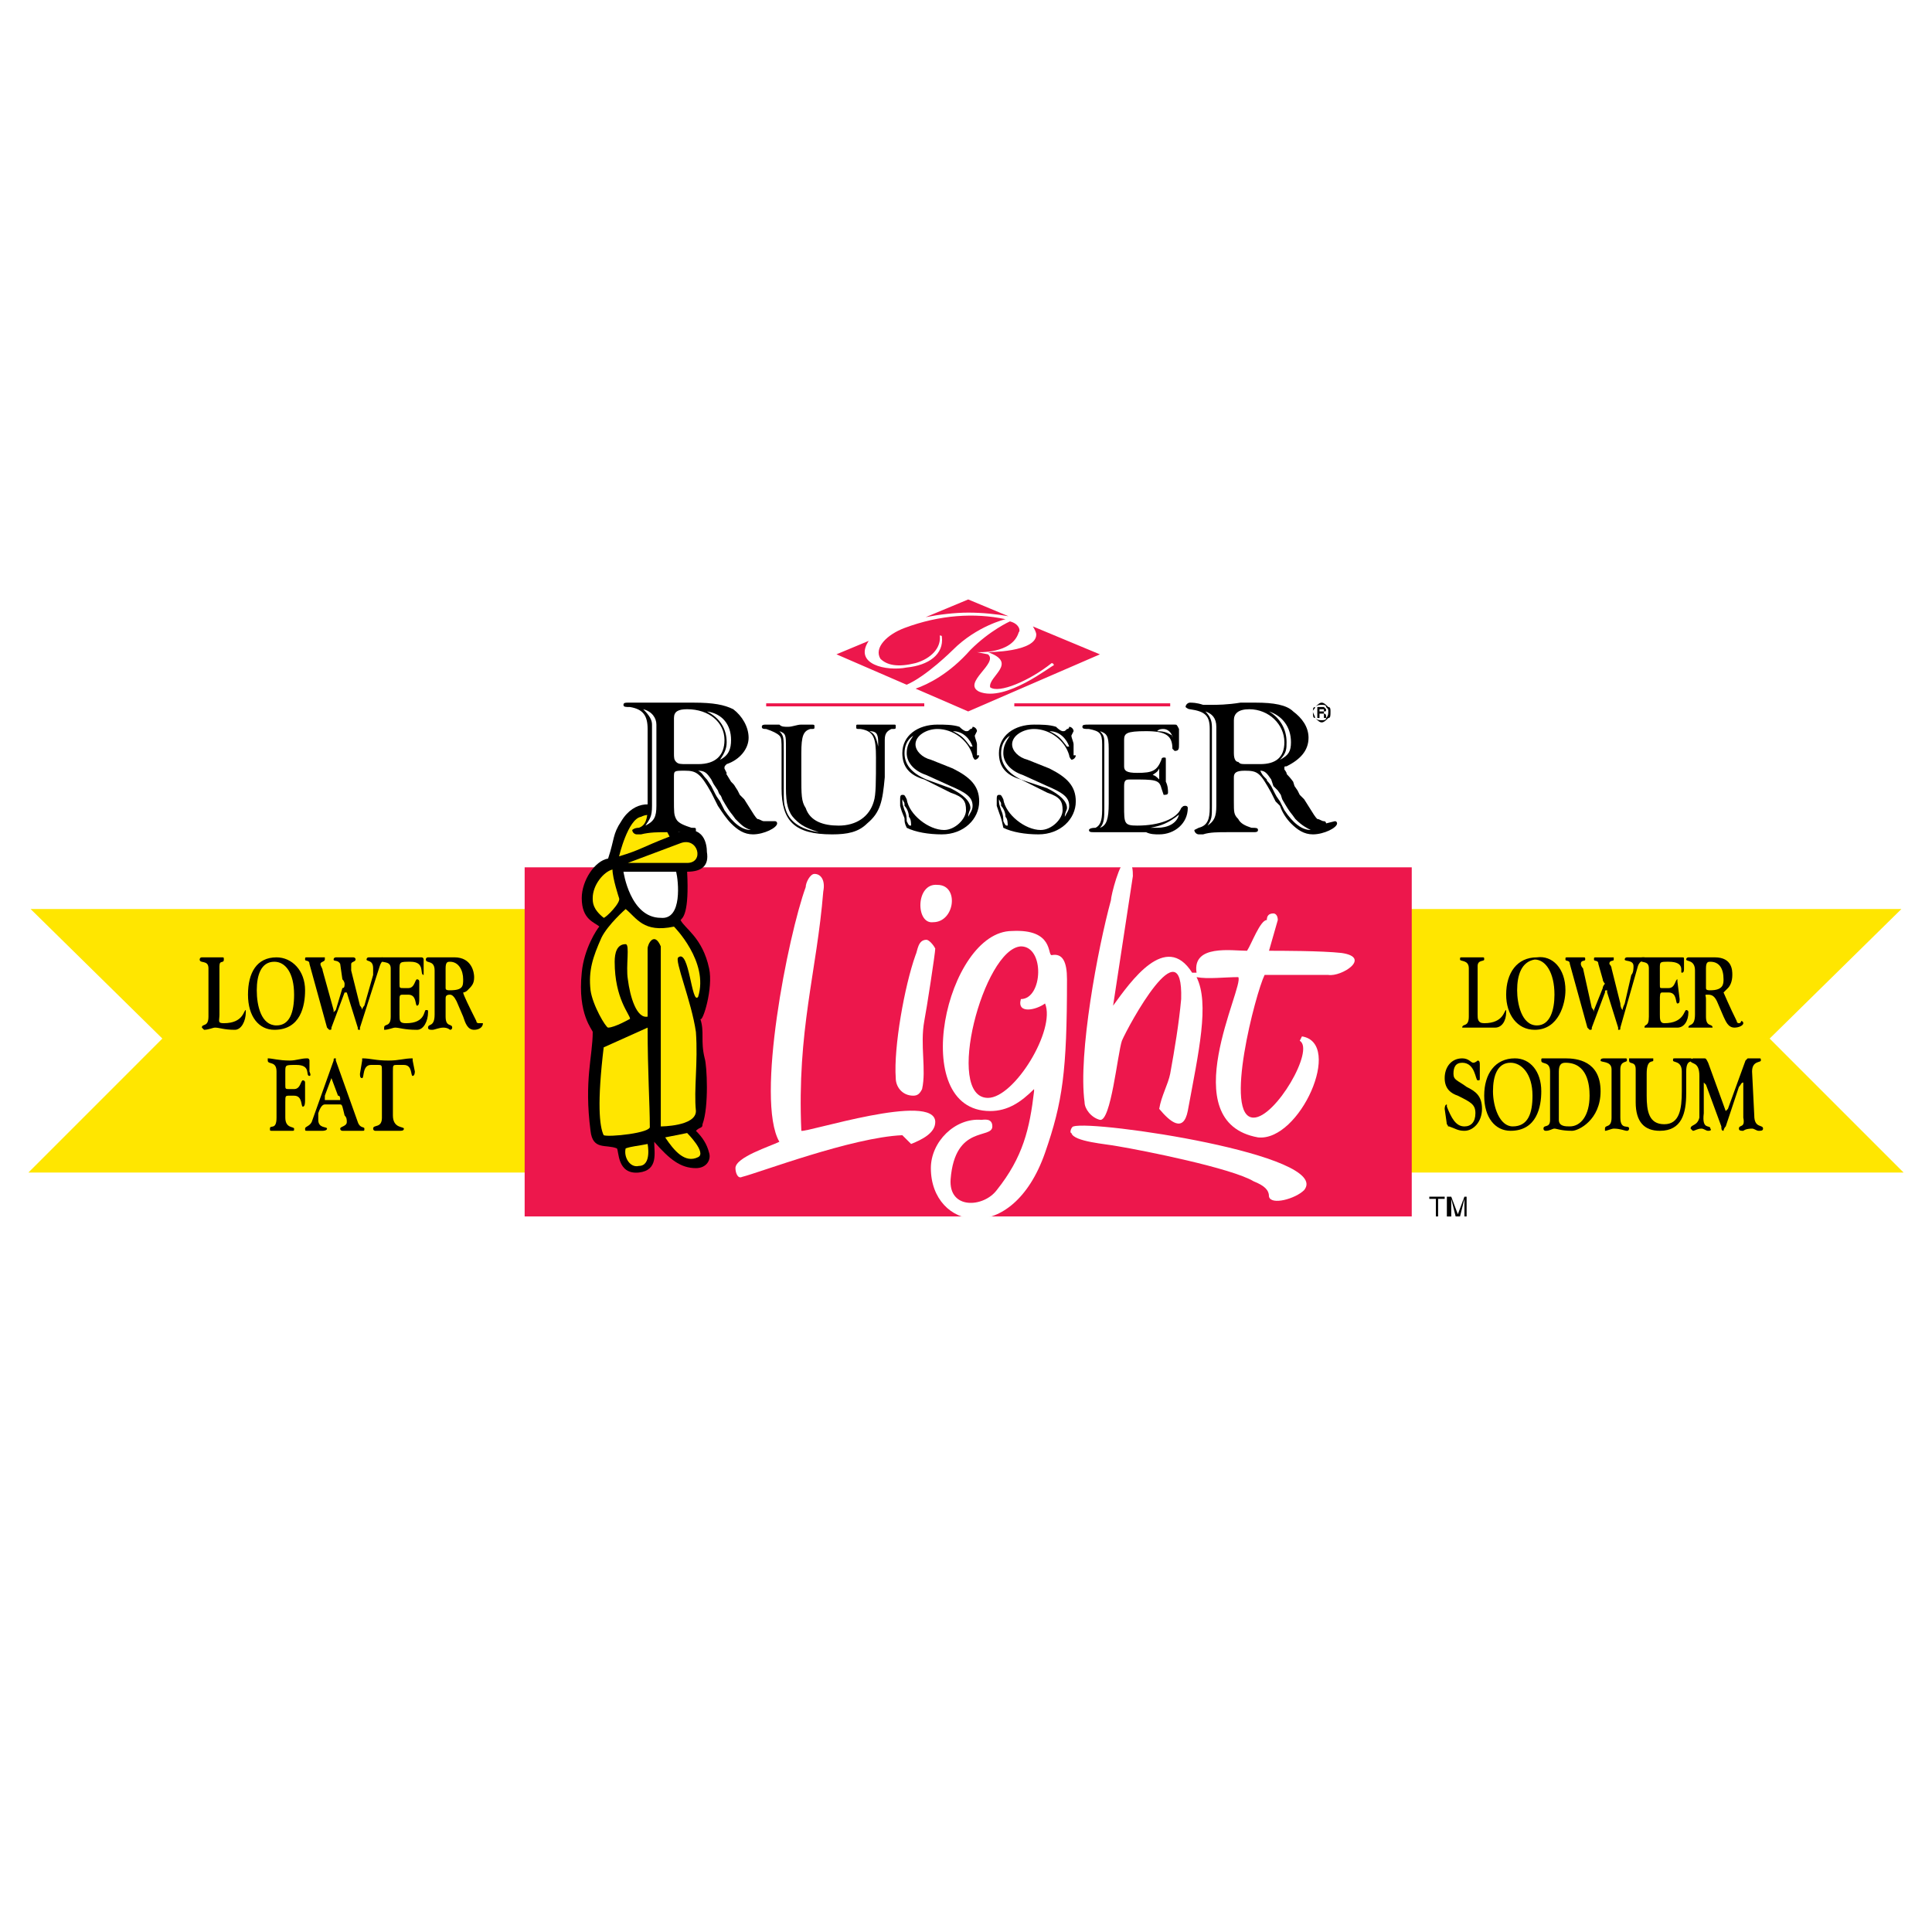 <?xml version="1.0" encoding="utf-8"?>
<!-- Generator: Adobe Illustrator 13.0.0, SVG Export Plug-In . SVG Version: 6.00 Build 14948)  -->
<!DOCTYPE svg PUBLIC "-//W3C//DTD SVG 1.0//EN" "http://www.w3.org/TR/2001/REC-SVG-20010904/DTD/svg10.dtd">
<svg version="1.0" id="Layer_1" xmlns="http://www.w3.org/2000/svg" xmlns:xlink="http://www.w3.org/1999/xlink" x="0px" y="0px"
	 width="192.756px" height="192.756px" viewBox="0 0 192.756 192.756" enable-background="new 0 0 192.756 192.756"
	 xml:space="preserve">
<g>
	<polygon fill-rule="evenodd" clip-rule="evenodd" fill="#FFFFFF" points="0,0 192.756,0 192.756,192.756 0,192.756 0,0 	"/>
	<polygon fill-rule="evenodd" clip-rule="evenodd" points="144.136,119.393 144.136,119.611 143.479,119.611 143.479,121.365 
		143.259,121.365 143.259,119.611 142.602,119.611 142.602,119.393 144.136,119.393 	"/>
	<path fill-rule="evenodd" clip-rule="evenodd" d="M144.354,119.393h0.438l0.657,1.754l0.657-1.754h0.219v1.973h-0.219v-1.096
		c0-0.219,0-0.219,0-0.219c0-0.219,0-0.219,0-0.439l-0.438,1.754h-0.438l-0.438-1.754l0,0c0,0.221,0,0.221,0,0.221
		c0,0.219,0,0.219,0,0.438v1.096h-0.438V119.393L144.354,119.393z"/>
	<polygon fill-rule="evenodd" clip-rule="evenodd" fill="#FFE600" points="52.783,90.695 3.054,90.695 16.198,103.619 
		2.834,116.984 52.783,116.984 52.783,90.695 	"/>
	<polygon fill-rule="evenodd" clip-rule="evenodd" fill="#FFE600" points="140.411,90.695 189.702,90.695 176.558,103.619 
		189.921,116.984 140.192,116.984 140.411,90.695 	"/>
	<polygon fill-rule="evenodd" clip-rule="evenodd" fill="#ED174C" points="52.345,86.533 140.85,86.533 140.85,121.365 
		52.345,121.365 52.345,86.533 	"/>
	<path fill-rule="evenodd" clip-rule="evenodd" d="M144.354,112.164c0.219,0.219,0,0.219,0.219,0.219
		c0.657,0.219,0.877,0.438,1.534,0.438c0.876,0,1.752-0.875,1.752-2.189s-0.657-1.754-1.533-2.191
		c-0.876-0.656-1.314-0.656-1.314-1.314c0-0.656,0.219-1.096,0.876-1.096c1.314,0,1.314,1.754,1.534,1.754
		c0.219,0,0.219,0,0.219-0.221v-1.314c0-0.219,0-0.438-0.219-0.438c0,0-0.22,0.219-0.438,0.219s-0.438-0.438-1.096-0.438
		c-1.095,0-1.752,0.877-1.752,1.971c0,1.096,0.657,1.535,1.314,1.754c1.314,0.656,1.752,0.875,1.752,1.752s-0.438,1.314-1.095,1.314
		c-0.877,0-1.314-0.877-1.753-1.971v-0.221c-0.219,0-0.219,0.439-0.219,0.439L144.354,112.164L144.354,112.164z"/>
	<path fill-rule="evenodd" clip-rule="evenodd" d="M148.079,109.316c0,2.189,1.095,3.504,2.629,3.504
		c2.629,0,3.066-2.408,3.066-3.943c0-1.971-1.096-3.285-2.629-3.285C149.174,105.592,148.079,107.125,148.079,109.316
		L148.079,109.316z M148.955,108.877c0-1.533,0.438-2.848,1.753-2.848c1.095,0,2.19,1.096,2.19,3.287
		c0,1.752-0.438,3.066-1.972,3.066C149.612,112.383,148.955,110.412,148.955,108.877L148.955,108.877z"/>
	<path fill-rule="evenodd" clip-rule="evenodd" d="M154.651,111.727c0,0.875-0.658,0.438-0.658,0.875c0,0.219,0.22,0.219,0.22,0.219
		c0.438,0,0.657-0.219,0.876-0.219s0.657,0.219,1.753,0.219c0.657,0,2.848-1.094,2.848-3.943c0-3.066-2.409-3.285-3.505-3.285
		c-0.219,0-0.657,0-1.096,0c-0.876,0-1.096,0-1.096,0c-0.219,0-0.219,0-0.219,0.219c0,0.438,0.877,0,0.877,1.096V111.727
		L154.651,111.727z M155.527,106.906c0-0.658,0.219-0.877,0.657-0.877c2.19,0,2.409,2.191,2.409,3.287
		c0,1.971-0.876,3.066-1.972,3.066c-0.438,0-1.095,0-1.095-0.656V106.906L155.527,106.906z"/>
	<path fill-rule="evenodd" clip-rule="evenodd" d="M161.661,106.688c0-0.877,0.657-0.658,0.657-0.877s0-0.219-0.219-0.219
		c-0.657,0-0.877,0-1.096,0s-0.657,0-0.876,0c-0.22,0-0.438,0-0.438,0.219s1.096,0,1.096,0.877v4.818
		c0,1.096-0.657,0.658-0.657,1.096v0.219c0.219,0,0.657-0.219,0.876-0.219c0.657,0,1.096,0.219,1.314,0.219s0.219-0.219,0.219-0.219
		c0-0.438-0.876,0.219-0.876-1.096V106.688L161.661,106.688z"/>
	<path fill-rule="evenodd" clip-rule="evenodd" d="M168.233,106.906c0-1.314,0.657-0.877,0.657-1.096s-0.219-0.219-0.219-0.219
		c-0.438,0-0.657,0-0.877,0c-0.219,0-0.438,0-0.657,0c-0.219,0-0.219,0-0.219,0.219s0.876,0,0.876,1.096v1.971
		c0,1.754-0.219,3.287-1.752,3.287c-1.534,0-1.753-1.314-1.753-2.848v-2.191c0-1.533,0.657-1.096,0.657-1.314v-0.219
		c-0.219,0-0.876,0-1.314,0c-0.219,0-0.876,0-1.096,0c0,0,0,0,0,0.219c0,0.438,0.657,0,0.657,0.877v3.285
		c0,1.973,0.877,2.848,2.41,2.848c2.19,0,2.629-1.752,2.629-3.723V106.906L168.233,106.906z"/>
	<path fill-rule="evenodd" clip-rule="evenodd" d="M169.986,108.221v-0.219c0,0,0,0,0.219,0.219l1.533,4.162
		c0,0.219,0,0.438,0.22,0.438c0,0,0-0.219,0.219-0.438l1.314-3.943c0.219-0.219,0.219-0.438,0.438-0.438c0,0,0,0.219,0,0.438v3.066
		c0.22,1.096-0.438,0.658-0.438,1.096c0,0.219,0.219,0.219,0.438,0.219c0,0,0.22-0.219,0.877-0.219c0.219,0,0.438,0.219,0.657,0.219
		c0.219,0,0.438,0,0.438-0.219c0-0.438-0.877,0-0.877-1.314l-0.219-4.381c0-1.096,0.876-0.877,0.876-1.096s0-0.219-0.219-0.219
		c-0.22,0-0.438,0-0.657,0c0,0-0.219,0-0.438,0l-0.219,0.219l-1.753,4.82l-0.219,0.219l0,0l-1.753-4.82
		c-0.219-0.438-0.219-0.438-0.438-0.438c-0.22,0-0.438,0-0.657,0c-0.22,0-0.438,0-0.438,0l-0.219,0.219c0,0.438,0.876,0,0.876,1.533
		v4.162c-0.219,0.877-0.876,0.658-0.876,1.096l0.219,0.219c0.219,0,0.438-0.219,0.876-0.219c0.22,0,0.438,0.219,0.657,0.219
		c0.438,0,0.22-0.219,0.22-0.219c0-0.438-0.877,0.219-0.657-1.533V108.221L169.986,108.221z"/>
	<path fill-rule="evenodd" clip-rule="evenodd" d="M147.422,96.391c0-0.658,0.657-0.438,0.657-0.658c0-0.219,0-0.219-0.22-0.219
		c0,0-0.219,0-0.876,0c-0.219,0-0.876,0-1.096,0c-0.219,0-0.219,0-0.219,0.219c0,0.219,0.876,0,0.876,0.876v4.82
		c0,1.096-0.657,0.656-0.657,1.096c0,0,0,0,0.22,0c0.438,0,0.657,0,1.095,0c0.22,0,0.877,0,1.972,0c0.657,0,1.096-0.658,1.096-1.535
		c0-0.219,0-0.219,0-0.219c-0.219,0-0.219,1.314-2.19,1.314c-0.657,0-0.657-0.438-0.657-0.875V96.391L147.422,96.391z"/>
	<path fill-rule="evenodd" clip-rule="evenodd" d="M150.27,99.238c0,1.973,1.096,3.506,2.848,3.506c2.41,0,3.067-2.629,3.067-3.943
		c0-2.191-1.314-3.505-2.848-3.286C151.365,95.515,150.27,97.048,150.27,99.238L150.27,99.238z M151.365,98.801
		c0-1.533,0.438-2.848,1.752-3.067c1.096,0,1.972,1.314,1.972,3.505c0,1.533-0.438,3.068-1.752,3.068
		C151.803,102.307,151.365,100.115,151.365,98.801L151.365,98.801z"/>
	<path fill-rule="evenodd" clip-rule="evenodd" d="M157.937,96.61c-0.219-0.219-0.219-0.438-0.219-0.438
		c0-0.438,0.438-0.219,0.438-0.438c0-0.219,0-0.219-0.22-0.219c0,0-0.219,0-0.876,0c-0.438,0-0.657,0-0.657,0
		c-0.219,0-0.219,0-0.219,0.219c0,0.219,0.438,0,0.438,0.438l1.753,6.354c0.219,0.219,0.219,0.219,0.219,0.219
		c0.22,0,0.22,0,0.22-0.219l1.314-3.506c0-0.219,0-0.219,0.219-0.219c0,0,0,0,0,0.219l1.096,3.506c0,0.219,0,0.219,0,0.219
		c0.219,0,0.219,0,0.219-0.219l1.753-6.134c0.219-0.658,0.657-0.438,0.657-0.876h-0.22c-0.219,0-0.219,0-0.876,0
		c-0.219,0-0.438,0-0.657,0c0,0-0.219,0-0.219,0.219c0,0.219,0.876,0,0.876,0.658c0,0.219,0,0.657-0.219,0.876l-0.657,2.848
		c-0.22,0.438-0.22,0.656-0.22,0.656s-0.219-0.219-0.219-0.656l-0.876-3.505c0-0.219-0.22-0.438-0.22-0.438
		c0-0.438,0.438-0.219,0.438-0.438c0-0.219,0-0.219,0-0.219c-0.219,0-0.438,0-1.096,0c-0.438,0-0.657,0-0.657,0
		c-0.219,0-0.219,0-0.219,0.219c0,0.219,0.438,0,0.438,0.438l0.438,1.533c0,0.219,0.22,0.438,0.22,0.438s-0.22,0.221-0.22,0.439
		l-0.876,2.189v0.219c0,0,0-0.219-0.219-0.438L157.937,96.61L157.937,96.61z"/>
	<path fill-rule="evenodd" clip-rule="evenodd" d="M165.604,96.61c0-0.657,0-0.657,0.876-0.657c1.753,0,1.096,1.095,1.314,1.095
		c0.22,0,0.22-0.219,0.22-0.438v-0.876c0-0.219,0-0.219-0.22-0.219c-0.657,0-1.314,0-1.752,0c-1.314,0-1.753,0-2.191,0
		c0,0-0.219,0-0.219,0.219c0,0.438,0.876,0,0.876,0.876v4.82c0,1.096-0.438,0.656-0.438,1.096l0,0c0.438,0,0.876,0,1.095,0
		c0.438,0,0.877,0,2.191,0c0.657,0,1.095-0.658,1.095-1.535c0-0.219-0.219-0.219-0.219-0.219c-0.219,0-0.219,1.314-2.19,1.314
		c-0.438,0-0.438-0.438-0.438-0.875v-1.314c0-0.658,0-0.877,0.219-0.877h0.657c0.877,0,0.657,1.096,0.877,1.096
		c0.219,0,0.219-0.219,0.219-0.438l-0.219-1.754c0-0.219,0-0.219,0-0.219c-0.22,0-0.22,0.877-0.877,0.877h-0.657
		c-0.219,0-0.219,0-0.219-0.439V96.61L165.604,96.61z"/>
	<path fill-rule="evenodd" clip-rule="evenodd" d="M170.205,96.61c0-0.657,0.219-0.657,0.438-0.657c0.876,0,1.314,0.657,1.314,1.752
		c0,0.438,0,1.096-1.314,1.096c-0.22,0-0.438,0-0.438-0.219V96.61L170.205,96.61z M169.109,101.211c0,1.314-0.657,0.875-0.657,1.314
		h0.22c0.438,0,0.876,0,1.314,0c0.438,0,0.657,0,0.657,0c0.219,0,0.219,0,0.219,0c0-0.439-0.657,0-0.657-1.096v-1.752
		c0-0.439-0.219-0.439,0.219-0.439c0.438,0,0.657,0.219,0.876,0.658l0.658,1.533c0.219,0.438,0.438,1.096,1.095,1.096
		c0.438,0,0.876-0.219,0.876-0.439c0,0,0-0.219-0.219-0.219c0,0,0,0.219-0.219,0.219c0,0-0.219,0-0.219-0.219
		c-0.658-1.314-1.314-2.848-1.314-2.848s0.219-0.219,0.438-0.438s0.438-0.658,0.438-1.314c0-0.438,0-1.753-1.753-1.753
		c-0.657,0-1.095,0-1.752,0c-0.438,0-0.438,0-0.877,0c0,0-0.219,0-0.219,0.219c0,0.219,0.876,0,0.876,1.096V101.211L169.109,101.211
		z"/>
	<path fill-rule="evenodd" clip-rule="evenodd" d="M28.466,106.906c0-0.658,0-0.658,1.095-0.658c1.534,0,0.876,1.096,1.314,1.096
		c0.219,0,0-0.438,0-0.438v-1.096c0,0,0-0.219-0.219-0.219c-0.657,0-1.095,0.219-1.752,0.219c-1.096,0-1.752-0.219-2.191-0.219
		v0.219c0,0.438,0.876,0,0.876,1.096v4.6c0,1.314-0.657,0.658-0.657,1.096c0,0.219,0,0.219,0.219,0.219c0.438,0,0.657,0,0.876,0
		c0.438,0,0.657,0,1.095,0c0.219,0,0.219,0,0.219-0.219s-0.876,0-0.876-1.096v-1.533c0-0.656,0-0.656,0.438-0.656h0.438
		c0.876,0,0.657,1.096,0.876,1.096c0.219,0,0.219-0.439,0.219-0.658v-1.752c0-0.219-0.219-0.219-0.219-0.219
		c-0.219,0-0.219,0.875-0.876,0.875h-0.438c-0.438,0-0.438,0-0.438-0.438V106.906L28.466,106.906z"/>
	<path fill-rule="evenodd" clip-rule="evenodd" d="M32.628,109.754c-0.219,0-0.219,0-0.219,0c0-0.219,0-0.438,0-0.438l0.657-1.754
		c0-0.219,0-0.219,0-0.219s0,0,0,0.219l0.657,1.754c0.219,0,0.219,0.219,0.219,0.438h-0.219H32.628L32.628,109.754z M33.943,110.191
		c0.219,0,0.219,0.221,0.438,1.096c0.219,0.219,0.219,0.439,0.219,0.658c0,0.438-0.657,0.438-0.657,0.656s0.219,0.219,0.219,0.219
		c0.219,0,0.658,0,0.876,0c0.657,0,0.876,0,1.096,0c0.219,0,0.219,0,0.219-0.219s-0.438,0-0.657-0.656l-2.19-6.135
		c0-0.219,0-0.219,0-0.219c-0.219,0-0.219,0-0.219,0.219l-2.19,6.135c-0.219,0.438-0.658,0.438-0.658,0.656s0,0.219,0.219,0.219
		s0.438,0,0.657,0c0.219,0,0.438,0,0.876,0c0,0,0.438,0,0.438-0.219s-0.876,0-0.876-0.875c0-0.221,0-0.439,0-0.658
		c0.219-0.656,0.438-0.877,0.657-0.877H33.943L33.943,110.191z"/>
	<path fill-rule="evenodd" clip-rule="evenodd" d="M38.105,111.506c0,1.096-0.876,0.658-0.876,1.096
		c0,0.219,0.219,0.219,0.219,0.219c0.438,0,0.657,0,1.314,0c0.438,0,0.657,0,1.096,0c0.219,0,0.438,0,0.438-0.219
		s-1.096,0-1.096-1.314v-4.381c0-0.658,0-0.658,0.438-0.658h0.657c0.876,0,0.657,1.096,0.876,1.096c0.219,0,0.219-0.438,0.219-0.438
		l-0.219-1.096v-0.219c-0.876,0-1.314,0.219-2.41,0.219c-1.314,0-1.752-0.219-2.628-0.219v0.219l-0.219,1.314
		c0,0.219,0,0.438,0.219,0.438c0.219,0,0-1.314,0.876-1.314h0.657c0.438,0,0.438,0,0.438,0.658V111.506L38.105,111.506z"/>
	<path fill-rule="evenodd" clip-rule="evenodd" d="M21.894,96.391c0-0.658,0.438-0.219,0.438-0.658c0-0.219,0-0.219-0.219-0.219
		c0,0-0.219,0-0.876,0c-0.219,0-0.657,0-1.096,0c-0.219,0-0.219,0.219-0.219,0.219c0,0.438,0.876,0,0.876,0.876v4.82
		c0,1.096-0.657,0.656-0.657,1.096l0.219,0.219c0.438,0,0.876-0.219,1.095-0.219c0.438,0,0.876,0.219,1.972,0.219
		c0.657,0,1.096-0.877,1.096-1.754c0-0.219,0-0.219,0-0.219c-0.219,0-0.219,1.314-2.191,1.314c-0.657,0-0.438-0.219-0.438-0.875
		V96.391L21.894,96.391z"/>
	<path fill-rule="evenodd" clip-rule="evenodd" d="M24.742,99.238c0,2.191,1.096,3.506,2.629,3.506c2.629,0,3.067-2.41,3.067-3.943
		c0-1.972-1.314-3.286-2.848-3.286C25.618,95.515,24.742,97.048,24.742,99.238L24.742,99.238z M25.618,98.801
		c0-1.533,0.438-2.848,1.752-2.848c1.096,0,1.972,1.095,1.972,3.286c0,1.752-0.438,3.068-1.752,3.068
		C26.056,102.307,25.618,100.334,25.618,98.801L25.618,98.801z"/>
	<path fill-rule="evenodd" clip-rule="evenodd" d="M32.19,96.829c0-0.219-0.219-0.438-0.219-0.657s0.438-0.219,0.438-0.438
		c0-0.219,0-0.219,0-0.219c-0.219,0-0.438,0-1.095,0c-0.438,0-0.657,0-0.657,0c-0.219,0-0.219,0-0.219,0.219
		c0,0.219,0.438,0,0.438,0.438l1.752,6.354c0.219,0.219,0.219,0.219,0.219,0.219c0.219,0,0.219,0,0.219-0.219l1.314-3.506H34.6l0,0
		l1.095,3.506c0,0.219,0,0.219,0.219,0.219c0,0,0,0,0-0.219l1.971-6.134c0.219-0.658,0.438-0.438,0.438-0.658
		c0-0.219-0.219-0.219-0.219-0.219c-0.219,0-0.219,0-0.657,0c-0.438,0-0.658,0-0.658,0c-0.219,0-0.219,0.219-0.219,0.219
		c0,0.219,0.658,0,0.658,0.876c0,0.219,0,0.438,0,0.658l-0.876,3.066c-0.219,0.219-0.219,0.438-0.219,0.438s0-0.219-0.219-0.438
		l-0.876-3.505c0-0.219,0-0.438,0-0.657s0.438-0.219,0.438-0.438c0-0.219-0.219-0.219-0.219-0.219c-0.219,0-0.219,0-1.096,0
		c-0.438,0-0.657,0-0.657,0s-0.219,0-0.219,0.219c0,0.219,0.438,0,0.657,0.438l0.219,1.533c0.219,0.219,0.219,0.438,0.219,0.438
		c0,0.221,0,0.439-0.219,0.439l-0.657,2.189c-0.219,0.219-0.219,0.219-0.219,0.219v-0.219L32.19,96.829L32.19,96.829z"/>
	<path fill-rule="evenodd" clip-rule="evenodd" d="M39.858,96.829c0-0.876,0-0.876,1.095-0.876c1.533,0,0.876,1.315,1.314,1.315
		v-0.438v-1.096c0,0,0-0.219-0.219-0.219c-0.657,0-1.095,0-1.752,0c-1.314,0-1.752,0-2.191,0l-0.219,0.219
		c0,0.438,1.096,0,1.096,0.876v4.82c0,1.096-0.657,0.656-0.657,1.096v0.219c0.438,0,0.876-0.219,1.095-0.219
		c0.438,0,0.876,0.219,2.191,0.219c0.657,0,1.095-0.877,1.095-1.754c0-0.219,0-0.219-0.219-0.219c-0.219,0,0,1.314-1.972,1.314
		c-0.657,0-0.657-0.219-0.657-0.875v-1.314c0-0.658,0-0.658,0.438-0.658h0.438c0.876,0,0.657,1.096,0.876,1.096
		c0.219,0,0.219-0.438,0.219-0.656v-1.754c0-0.219-0.219-0.219-0.219-0.219c-0.219,0-0.219,0.877-0.876,0.877h-0.438
		c-0.438,0-0.438,0-0.438-0.439V96.829L39.858,96.829z"/>
	<path fill-rule="evenodd" clip-rule="evenodd" d="M44.458,96.61c0-0.657,0.219-0.657,0.438-0.657c0.876,0,1.314,0.876,1.314,1.752
		c0,0.658,0,1.096-1.314,1.096c-0.219,0-0.438,0-0.438-0.219V96.61L44.458,96.61z M43.363,101.211c0,1.314-0.657,0.875-0.657,1.314
		c0,0.219,0.219,0.219,0.438,0.219c0.219,0,0.657-0.219,1.096-0.219c0.438,0,0.657,0.219,0.657,0.219
		c0.219,0,0.219-0.219,0.219-0.219c0-0.439-0.657,0-0.657-1.096v-1.752c0-0.221,0-0.439,0.438-0.439
		c0.219,0,0.438,0.219,0.657,0.658l0.657,1.533c0.219,0.656,0.438,1.314,1.095,1.314c0.438,0,0.876-0.219,0.876-0.658l0,0
		c-0.219,0-0.219,0-0.438,0c0,0-0.219,0-0.219-0.219c-0.657-1.314-1.314-2.629-1.314-2.848c0,0,0.219,0,0.438-0.219
		c0.438-0.438,0.657-0.658,0.657-1.314c0-0.438-0.219-1.972-1.972-1.972c-0.657,0-1.095,0-1.752,0c-0.438,0-0.438,0-0.876,0
		c0,0-0.219,0-0.219,0.219c0,0.438,0.876,0,0.876,1.096V101.211L43.363,101.211z"/>
	<path fill-rule="evenodd" clip-rule="evenodd" d="M58.041,89.6c0,2.191,1.314,2.41,1.753,2.848c-0.219,0.219-1.534,2.19-1.753,4.6
		c-0.438,4.163,1.095,5.696,1.095,5.915c0,2.41-0.876,4.82-0.219,9.857c0.219,1.973,1.533,1.314,2.628,1.754
		c0.219,0.219,0,2.629,2.191,2.41c1.972-0.221,1.534-1.973,1.534-3.068c1.533,1.754,2.629,2.629,4.162,2.629
		c1.096,0,1.534-0.875,1.314-1.533c-0.219-0.877-0.657-1.533-1.314-2.191c0.438-0.438,0.657-0.219,0.657-0.656
		c0.657-1.752,0.438-5.916,0.219-6.572c-0.438-1.752,0-2.629-0.438-3.943c0.219,0.438,1.314-3.066,0.876-5.039
		c-0.657-3.067-2.41-3.943-2.848-4.819c0.219-0.219,0.876-0.657,0.657-4.82c1.533,0,2.19-0.657,1.972-1.971
		c0-0.658-0.219-2.848-2.848-1.972c0,0-0.438-1.314-1.314-1.971c-0.876-1.095-3.067-1.314-4.381,0.876
		c-0.876,1.314-0.657,1.753-1.314,3.724C59.355,85.875,58.041,87.847,58.041,89.6L58.041,89.6z"/>
	<path fill-rule="evenodd" clip-rule="evenodd" fill="#FFE600" d="M66.803,83.466c-1.095-2.191-1.971-2.41-2.848-1.972
		c-1.314,0.219-2.191,3.943-2.191,3.943C63.956,84.78,63.956,84.561,66.803,83.466L66.803,83.466z"/>
	<path fill-rule="evenodd" clip-rule="evenodd" fill="#FFE600" d="M67.899,84.123c1.752-0.657,2.41,1.972,0.657,1.972
		c-2.41,0-5.915,0-5.915,0L67.899,84.123L67.899,84.123z"/>
	<path fill-rule="evenodd" clip-rule="evenodd" fill="#FFFFFF" d="M67.46,86.971c0.219,0.876,0.657,4.82-1.533,4.601
		c-3.067,0-3.724-4.601-3.724-4.601H67.46L67.46,86.971z"/>
	<path fill-rule="evenodd" clip-rule="evenodd" fill="#FFE600" d="M61.107,86.751c0,0.876,0.657,2.848,0.657,2.848
		c0.219,0.438-1.314,1.972-1.533,1.972c-1.096-0.876-1.096-1.533-1.096-1.972C59.136,88.285,60.231,86.971,61.107,86.751
		L61.107,86.751z"/>
	<path fill-rule="evenodd" clip-rule="evenodd" fill="#FFE600" d="M62.422,90.695c1.096,0.876,1.752,2.41,4.82,1.753
		c0,0,3.505,3.505,2.41,7.009c-0.657,0.877-0.876-4.819-1.972-3.942c-0.438,0.219,1.314,4.382,1.752,7.448
		c0.219,3.066-0.219,5.695,0,7.887c0,1.533-3.505,1.533-3.505,1.533c0-3.506,0-17.964,0-17.964
		c-0.657-1.533-1.314-0.219-1.314,0.219c0,1.095,0,5.258,0,6.792c-1.095,0.219-1.753-1.973-1.972-3.725
		c-0.219-1.314,0.219-3.505-0.219-3.505c-0.876,0-1.095,0.876-1.095,1.752c0,3.725,1.533,5.258,1.533,5.696
		c0,0-1.533,0.877-2.19,0.877c-0.219,0-1.534-2.191-1.752-3.725c-0.219-1.972,0.219-3.286,1.095-5.258
		C60.669,92.229,62.422,90.695,62.422,90.695L62.422,90.695z"/>
	<path fill-rule="evenodd" clip-rule="evenodd" fill="#FFE600" d="M64.613,102.525c0,4.381,0.219,7.666,0.219,9.857
		c0.219,0.658-4.163,1.096-4.601,0.877c-0.438-0.877-0.657-3.287,0-8.764L64.613,102.525L64.613,102.525z"/>
	<path fill-rule="evenodd" clip-rule="evenodd" fill="#FFE600" d="M68.556,113.041c0,0,1.972,1.971,1.095,2.408
		c-1.314,0.658-2.41-0.656-3.286-1.971C67.46,113.26,68.556,113.041,68.556,113.041L68.556,113.041z"/>
	<path fill-rule="evenodd" clip-rule="evenodd" fill="#FFE600" d="M64.613,114.135c0,0,0.438,2.191-0.876,2.191
		c-0.876,0.219-1.533-0.877-1.314-1.752C63.079,114.355,63.518,114.355,64.613,114.135L64.613,114.135z"/>
	<path fill-rule="evenodd" clip-rule="evenodd" fill="#FFFFFF" d="M107.112,112.383c1.972-0.656,25.851,2.848,23.003,6.354
		c-0.877,0.875-3.286,1.533-3.506,0.656c0-0.656-0.438-1.094-1.533-1.533c-2.19-1.314-10.953-3.066-13.582-3.504
		c-1.096-0.221-4.382-0.439-4.601-1.314C106.674,113.041,106.894,112.383,107.112,112.383L107.112,112.383z"/>
	<path fill-rule="evenodd" clip-rule="evenodd" fill="#FFFFFF" d="M92.435,93.762c0.219,0,0.657,0.438,0.876,0.876
		c0,0.438-0.876,6.133-1.095,7.229c-0.438,2.41,0.219,4.82-0.219,6.791c-0.219,0.439-0.438,0.658-0.876,0.658
		c-1.095,0-1.752-0.877-1.752-1.754c-0.219-3.066,0.876-9.199,1.972-12.267C91.559,94.857,91.559,93.762,92.435,93.762
		L92.435,93.762z"/>
	<path fill-rule="evenodd" clip-rule="evenodd" fill="#FFFFFF" d="M93.53,88.285c2.19,0,1.752,3.724-0.438,3.724
		C91.339,92.229,91.339,88.066,93.53,88.285L93.53,88.285z"/>
	<path fill-rule="evenodd" clip-rule="evenodd" fill="#FFFFFF" d="M79.948,112.82c0.438,0.221,13.363-3.943,13.363-0.875
		c0,1.096-1.314,1.752-2.41,2.189l-0.876-0.875c-5.039,0.219-14.239,3.725-15.992,4.162c-0.438,0.219-0.657-0.438-0.657-0.877
		c0-1.096,3.505-2.189,4.381-2.629c-2.41-4.162,0.876-20.592,2.629-25.412c0-0.438,0.438-1.314,0.876-1.314
		c0.657,0,1.095,0.657,0.876,1.752C81.481,97.048,79.51,102.744,79.948,112.82L79.948,112.82z"/>
	<path fill-rule="evenodd" clip-rule="evenodd" fill="#FFFFFF" d="M126.391,91.791c0-0.438,0.219-0.657,0.657-0.657l0,0l0,0
		c0.22,0,0.438,0.219,0.438,0.657l-0.877,3.067c1.096,0,5.258,0,7.229,0.219c3.067,0.438,0,2.41-1.314,2.191
		c-0.219,0-6.353,0-6.353,0c-0.877,1.752-4.162,14.238-1.096,14.238c2.191,0,6.134-6.791,4.601-7.666l0.22-0.439
		c4.162,0.658-0.22,10.516-4.382,10.078c-8.544-1.533-1.314-15.115-1.972-15.992c-1.314,0-3.067,0.219-4.162,0
		c1.314,2.629,0.219,7.447-0.877,13.363c-0.438,2.191-1.752,1.096-2.848-0.219c0.219-1.314,0.876-2.41,1.096-3.506
		c0.438-2.41,0.876-5.039,1.095-7.447c0.22-7.449-5.258,2.629-5.915,4.162c-0.438,1.314-1.095,8.105-2.19,7.887
		c-0.876-0.221-1.533-1.096-1.533-1.754c-0.657-4.818,1.314-15.334,2.629-20.154c0-0.438,0.876-3.943,1.533-3.943
		s0.657,1.095,0.657,1.534l-1.972,12.925c1.753-2.41,5.258-7.448,7.887-3.286h0.438c-0.438-2.848,3.505-2.19,5.038-2.19
		C124.857,94.2,125.733,91.791,126.391,91.791L126.391,91.791z"/>
	<path fill-rule="evenodd" clip-rule="evenodd" fill="#FFFFFF" d="M101.854,99.678c-0.438,1.533,1.534,1.094,2.41,0.438
		c1.096,2.629-3.067,9.42-5.696,9.42c-4.381,0-0.438-14.897,3.286-15.116C104.265,94.419,104.046,99.678,101.854,99.678
		L101.854,99.678z M103.169,108.877v-0.219c-1.314,1.314-2.629,2.191-4.381,2.191c-8.325,0-4.382-17.964,2.19-17.964
		c4.162-0.219,3.505,2.41,3.943,2.41c1.096-0.219,1.533,0.657,1.533,2.41c0,9.201-0.438,12.268-2.19,17.307
		c-3.286,9.42-11.392,7.668-11.392,1.533c0-2.629,2.41-5.039,5.038-4.818c0.22,0,1.096-0.221,1.096,0.656
		c0,1.314-3.724-0.219-4.162,5.258c-0.219,3.066,3.286,2.848,4.601,1.096C102.074,115.449,102.731,112.602,103.169,108.877
		L103.169,108.877z"/>
	<polygon fill-rule="evenodd" clip-rule="evenodd" fill="#FFFFFF" points="96.597,59.806 109.741,65.283 96.597,70.979 
		83.453,65.283 96.597,59.806 	"/>
	<path fill-rule="evenodd" clip-rule="evenodd" fill="#ED174C" d="M100.621,61.483c-1.194-0.214-2.607-0.362-4.024-0.362
		c-1.315,0-2.926,0.192-4.241,0.453l4.241-1.767L100.621,61.483L100.621,61.483z"/>
	<path fill-rule="evenodd" clip-rule="evenodd" fill="#ED174C" d="M90.453,68.316c1.984-0.849,4.611-3.472,4.611-3.472
		c2.41-2.41,5.258-3.067,5.258-3.067c-3.067-0.657-6.572-0.438-10.077,0.876c-1.752,0.657-3.067,1.972-2.41,3.067
		c0.658,0.658,1.753,0.876,3.505,0.438c1.534-0.438,2.629-1.534,2.41-2.848c0,0.219,0.219,0,0.219,0.219
		c0.219,1.752-1.314,2.848-3.505,3.067c-2.019,0.404-5.343-0.312-3.792-2.656l-3.218,1.341L90.453,68.316L90.453,68.316z"/>
	<path fill-rule="evenodd" clip-rule="evenodd" fill="#ED174C" d="M91.353,68.706c1.24-0.436,3.353-1.469,5.463-3.861
		c1.972-1.972,3.943-2.848,3.943-2.848c0.876,0.219,1.095,0.876,0.876,1.095c-0.657,2.191-4.163,1.972-4.163,1.972l1.095,0.219
		c1.096,0.876-2.628,2.848-0.876,3.725c2.629,1.095,7.229-2.629,7.448-2.629c0-0.219-0.219-0.219-0.219-0.219
		c-2.19,1.752-5.258,3.067-6.134,2.41c-0.22-1.095,2.848-2.41-0.22-3.505c0,0,4.82,0,4.82-1.753c0-0.21-0.154-0.524-0.337-0.815
		l6.689,2.787l-13.144,5.696L91.353,68.706L91.353,68.706z"/>
	<path fill-rule="evenodd" clip-rule="evenodd" d="M77.976,78.646c0,3.286,1.314,4.6,5.039,4.6c1.534,0,2.629-0.219,3.505-1.095
		c1.314-1.095,1.534-2.19,1.753-4.601v-0.657v-0.657v-0.657c0-1.095,0-1.533,0-1.752c0-0.657,0.219-0.876,0.657-1.095
		c0.438,0,0.438,0,0.438-0.219s0-0.219-0.219-0.219c0,0-0.219,0-0.438,0c-0.438,0-0.657,0-1.095,0c-0.219,0-0.438,0-0.876,0H86.52
		h-0.219h-0.438h-0.219c-0.219,0-0.219,0-0.219,0.219s0,0.219,0.438,0.219c1.314,0.219,1.533,0.876,1.533,2.848
		c0,2.41,0,3.724-0.219,4.382c-0.438,1.533-1.753,2.41-3.505,2.41c-1.533,0-2.848-0.438-3.286-1.753
		c-0.438-0.657-0.438-1.314-0.438-3.286v-2.191c0-1.752,0.219-2.191,0.876-2.41c0.438,0,0.438,0,0.438-0.219s0-0.219-0.438-0.219
		c0,0,0,0-0.219,0h-0.219h-0.219h-0.219c-0.438,0-0.876,0.219-1.314,0.219s-0.657,0-0.876-0.219c-1.314,0-1.095,0-1.314,0
		c-0.219,0-0.438,0-0.438,0.219s0.219,0.219,0.438,0.219c0.657,0.219,1.095,0.438,1.314,0.657c0.219,0.219,0.219,0.438,0.219,1.533
		V78.646L77.976,78.646z"/>
	<path fill-rule="evenodd" clip-rule="evenodd" fill="#FFFFFF" d="M78.414,74.922v3.725c0,1.533,0.219,2.41,0.876,3.066
		c0.657,0.658,1.095,0.876,2.41,1.314c-1.534-0.219-2.848-0.876-3.286-2.19c-0.219-0.657-0.219-0.876-0.219-2.19v-3.725
		c0-1.314,0-1.533-0.438-1.972c0.657,0.219,0.657,0.438,0.657,1.534V74.922L78.414,74.922z"/>
	<path fill-rule="evenodd" clip-rule="evenodd" d="M102.512,75.798c-0.876-0.219-1.533-0.876-1.533-1.534
		c0-0.876,1.096-1.533,2.19-1.533c1.534,0,3.067,1.095,3.505,2.628c0,0.219,0.22,0.438,0.22,0.438c0.219,0,0.438-0.219,0.438-0.438
		c0,0,0,0-0.22,0v-0.219v-0.438v-0.219v-0.219c0-0.219-0.219-0.657-0.219-0.876l0.219-0.438c0-0.219-0.219-0.438-0.438-0.438
		c0,0,0,0.219-0.219,0.219c-0.219,0.219-0.219,0.219-0.438,0.219c0,0-0.22,0-0.657-0.438c-0.657-0.219-1.534-0.219-2.191-0.219
		c-1.972,0-3.505,1.096-3.505,2.848c0,1.314,0.657,2.191,2.19,2.629l2.629,1.314c1.314,0.438,1.534,0.876,1.534,1.752
		s-1.096,1.972-2.191,1.972c-1.533,0-3.505-1.534-3.724-3.067c-0.22-0.438-0.22-0.438-0.438-0.438s-0.219,0.219-0.219,0.438
		c0,0,0,0.438,0,0.657c0.438,1.314,0.438,1.095,0.657,2.19c0.876,0.438,2.19,0.657,3.505,0.657c2.19,0,3.725-1.534,3.725-3.286
		c0-1.534-0.877-2.41-2.629-3.287L102.512,75.798L102.512,75.798z"/>
	<path fill-rule="evenodd" clip-rule="evenodd" d="M109.961,80.837c0,1.095-0.22,1.534-0.658,1.752
		c-0.656,0-0.656,0.219-0.656,0.219c0,0.219,0.219,0.219,0.438,0.219c0,0,0.219,0,0.438,0c0.219,0,0.876,0,1.972,0
		c0.876,0,1.972,0,2.848,0c0.438,0.219,0.876,0.219,1.314,0.219c1.533,0,2.848-1.095,2.848-2.629c0-0.219-0.219-0.219-0.219-0.219
		c-0.219,0-0.219,0-0.438,0.219c-0.438,1.095-2.19,1.753-4.381,1.753c-1.314,0-1.314-0.219-1.314-1.972v-1.972
		c0-0.657,0.219-0.657,0.657-0.657c2.409,0,2.848,0,3.066,0.876c0.22,0.657,0.22,0.657,0.22,0.657c0.219,0,0.438,0,0.438-0.219
		c0-0.219,0-0.657-0.219-1.096c0-0.219,0-0.876,0-1.095s0-0.438,0-0.657c0-0.219,0-0.219,0-0.438s0-0.219-0.219-0.219
		c0,0-0.22,0-0.22,0.219c-0.438,1.095-0.876,1.314-2.409,1.314c-1.096,0-1.314-0.219-1.314-0.657v-2.629
		c0-0.657,0.219-0.876,2.19-0.876s2.629,0.438,2.629,1.753l0.219,0.219c0.438,0,0.438-0.219,0.438-0.657c0-0.219,0-0.219,0-0.657
		c0-0.219,0-0.219,0-0.438c0-0.438,0-0.219,0-0.438c-0.219-0.438-0.219-0.438-0.438-0.438h-0.219c-0.657,0-1.753,0-3.725,0
		c-1.971,0-2.629,0-3.285,0h-0.438h-0.876l0,0c-0.438,0-0.658,0-0.658,0.219s0.22,0.219,0.658,0.219
		c1.095,0.219,1.314,0.438,1.314,1.533V80.837L109.961,80.837z"/>
	<path fill="none" stroke="#ED174C" stroke-width="0.304" stroke-miterlimit="2.613" d="M76.442,70.322h15.773 M101.197,70.322
		h15.555"/>
	<path fill-rule="evenodd" clip-rule="evenodd" fill="#FFFFFF" d="M86.739,72.95c0.657,0,0.876,0.219,0.876,1.096
		c0,0,0,0.219,0,0.438C87.396,73.389,87.177,73.169,86.739,72.95L86.739,72.95z"/>
	<path fill-rule="evenodd" clip-rule="evenodd" d="M92.873,75.798c-0.876-0.219-1.534-0.876-1.534-1.534
		c0-0.876,1.095-1.533,2.191-1.533c1.533,0,3.067,1.095,3.505,2.628c0,0.219,0.219,0.438,0.219,0.438
		c0.219,0,0.438-0.219,0.438-0.438c0,0,0,0-0.219,0v-0.219v-0.438v-0.219v-0.219c0-0.219-0.219-0.657-0.219-0.876l0.219-0.438
		c0-0.219-0.219-0.438-0.438-0.438c0,0,0,0.219-0.219,0.219c-0.219,0.219-0.219,0.219-0.438,0.219c0,0-0.219,0-0.657-0.438
		c-0.657-0.219-1.533-0.219-2.19-0.219c-1.972,0-3.505,1.096-3.505,2.848c0,1.314,0.657,2.191,2.191,2.629l2.629,1.314
		c1.314,0.438,1.533,0.876,1.533,1.752s-1.095,1.972-2.19,1.972c-1.534,0-3.505-1.534-3.725-3.067
		c-0.219-0.438-0.219-0.438-0.438-0.438s-0.219,0.219-0.219,0.438c0,0,0,0.438,0,0.657c0.219,0.876,0.438,1.095,0.438,1.314
		c0,0.219,0,0.438,0.219,0.876c0.876,0.438,2.191,0.657,3.505,0.657c2.19,0,3.724-1.534,3.724-3.286c0-1.534-0.876-2.41-2.629-3.287
		L92.873,75.798L92.873,75.798z"/>
	<path fill-rule="evenodd" clip-rule="evenodd" fill="#FFFFFF" d="M90.025,79.742c0.219,0.438,0.219,0.219,0.219,0.657
		c0.219,0.219,0.438,0.657,0.438,1.095c0.219,0.219,0.219,0.657,0.219,0.876l0,0c-0.219,0-0.219,0-0.438-0.438
		c0-0.219,0-0.657-0.219-1.095C90.025,80.18,90.025,80.18,90.025,79.742L90.025,79.742z"/>
	<path fill-rule="evenodd" clip-rule="evenodd" fill="#FFFFFF" d="M94.845,78.427c1.533,0.657,2.19,1.095,2.19,1.972
		c0,0.438-0.219,0.657-0.438,1.095c0-0.438,0.219-0.657,0.219-0.876c0-0.657-0.658-1.314-1.972-1.971l-2.41-0.876
		c-1.533-0.657-2.19-1.534-2.19-2.629c0-0.657,0.219-1.314,0.876-1.752c-0.438,0.657-0.657,1.095-0.657,1.752
		c0,0.876,0.657,1.752,1.972,2.191L94.845,78.427L94.845,78.427z"/>
	<path fill-rule="evenodd" clip-rule="evenodd" fill="#FFFFFF" d="M95.063,72.95c1.095,0,1.753,0.876,1.972,1.534
		c-0.219,0-0.219,0-0.219,0C96.159,73.607,95.94,73.389,95.063,72.95L95.063,72.95z"/>
	<path fill-rule="evenodd" clip-rule="evenodd" fill="#FFFFFF" d="M99.664,79.742c0.219,0.438,0.219,0.219,0.219,0.657
		c0.22,0.219,0.438,0.657,0.438,1.095c0.219,0.219,0.219,0.657,0.219,0.876l0,0c-0.219,0-0.219,0-0.438-0.438
		c0-0.219,0-0.657-0.22-1.095C99.664,80.18,99.664,80.18,99.664,79.742L99.664,79.742z"/>
	<path fill-rule="evenodd" clip-rule="evenodd" fill="#FFFFFF" d="M104.703,72.95c1.095,0,1.752,0.876,1.971,1.534
		c-0.219,0-0.219,0-0.219,0C105.798,73.607,105.579,73.389,104.703,72.95L104.703,72.95z"/>
	<path fill-rule="evenodd" clip-rule="evenodd" fill="#FFFFFF" d="M104.483,78.427c1.534,0.657,2.19,1.095,2.19,1.972
		c0,0.438-0.219,0.657-0.438,1.095c0-0.438,0.219-0.657,0.219-0.876c0-0.657-0.657-1.314-1.972-1.971l-2.629-0.876
		c-1.314-0.657-1.972-1.534-1.972-2.629c0-0.657,0.22-1.314,0.877-1.752c-0.438,0.657-0.657,1.095-0.657,1.752
		c0,0.876,0.657,1.752,1.972,2.191L104.483,78.427L104.483,78.427z"/>
	<path fill-rule="evenodd" clip-rule="evenodd" fill="#FFFFFF" d="M117.628,81.275c-0.219,0.876-1.096,1.314-2.19,1.314
		c-0.22,0-0.438,0-0.657,0C115.875,82.371,116.532,82.151,117.628,81.275L117.628,81.275z"/>
	<path fill-rule="evenodd" clip-rule="evenodd" fill="#FFFFFF" d="M110.617,80.18c0,1.533-0.219,2.191-0.876,2.41
		c0.438-0.438,0.438-1.095,0.438-1.972v-6.353c0-0.657,0-0.876-0.438-1.314c0.657,0.219,0.876,0.438,0.876,1.753V80.18
		L110.617,80.18z"/>
	<path fill-rule="evenodd" clip-rule="evenodd" fill="#FFFFFF" d="M115.656,77.77c-0.219-0.219-0.438-0.438-0.657-0.438
		c0.219-0.219,0.438-0.219,0.657-0.658V77.77L115.656,77.77z"/>
	<path fill-rule="evenodd" clip-rule="evenodd" fill="#FFFFFF" d="M116.971,73.389c-0.438-0.219-0.657-0.438-1.533-0.438
		c0.219-0.219,0.438-0.219,0.657-0.219c0.438,0,0.876,0.438,0.876,0.876V73.389L116.971,73.389z"/>
	<path fill-rule="evenodd" clip-rule="evenodd" d="M67.242,71.636v3.505c0,0.438,0,0.657,0.219,0.876
		c0.219,0.219,0.438,0.219,1.096,0.219c0.438,0,0.657,0,1.095,0l0,0c1.752,0,2.629-0.876,2.629-2.41
		c0-1.752-1.534-3.067-3.724-3.067C67.68,70.76,67.242,70.979,67.242,71.636L67.242,71.636z M64.613,80.618v-7.886
		c0-1.314-0.438-1.972-1.753-2.191c-0.438,0-0.657,0-0.657-0.219c0-0.219,0.219-0.219,0.438-0.219c0.219,0,0.876,0,1.533,0
		c0.219,0,0.438,0,0.876,0c0.219,0,1.314,0,2.629,0c0.657,0,1.095,0,1.534,0c1.971,0,3.067,0.219,3.943,0.657
		c0.876,0.657,1.533,1.752,1.533,2.848c0,1.096-0.876,2.191-2.191,2.629c-0.219,0.219-0.219,0.219-0.219,0.438c0,0,0,0,0.219,0.438
		c0,0.219-0.219-0.219,0.438,0.876c0.438,0.438,0.219,0.219,0.657,0.876l0.219,0.438l0.438,0.438
		c1.095,1.752,1.095,1.752,1.314,1.971c0.219,0,0.438,0.219,0.657,0.219c0.219,0,0.219,0,0.219,0h0.876
		c0.219,0,0.219,0.219,0.219,0.219c0,0.438-1.314,1.095-2.41,1.095c-0.876,0-1.533-0.438-2.19-1.095
		c-0.438-0.438-0.876-1.095-1.314-1.752l-0.219-0.438l-0.219-0.438l-0.219-0.438c-1.095-1.972-1.534-2.191-2.629-2.191
		s-1.095,0-1.095,0.657v2.191c0,1.314,0,1.533,0.219,1.971c0.219,0.438,0.876,0.658,1.534,0.876c0.438,0,0.438,0,0.438,0.219
		c0,0.219,0,0.219-0.219,0.219c0,0-0.219,0-0.438,0c-0.657,0-1.533,0-2.19,0c-0.876,0-1.752,0-2.629,0.219c-0.219,0-0.219,0-0.438,0
		c-0.219,0-0.438-0.219-0.438-0.438c0,0,0.219-0.219,0.657-0.219C64.394,82.371,64.613,81.713,64.613,80.618L64.613,80.618z"/>
	<path fill-rule="evenodd" clip-rule="evenodd" d="M131.21,70.541c0,0.219-0.219,0.219-0.219,0.438c0,0.219,0.219,0.438,0.219,0.657
		c0.22,0.219,0.438,0.219,0.657,0.219c0.22,0,0.438,0,0.438-0.219c0.219-0.219,0.219-0.438,0.219-0.657c0-0.219,0-0.219-0.219-0.438
		c0-0.219-0.219-0.219-0.438-0.219C131.648,70.322,131.43,70.322,131.21,70.541L131.21,70.541z M132.524,71.636
		c-0.219,0.219-0.438,0.438-0.657,0.438c-0.219,0-0.438-0.219-0.657-0.438c-0.219,0-0.219-0.219-0.219-0.657
		c0-0.219,0-0.438,0.219-0.438c0.22-0.219,0.438-0.438,0.657-0.438c0.22,0,0.438,0.219,0.657,0.438c0.22,0,0.22,0.219,0.22,0.438
		C132.744,71.417,132.744,71.636,132.524,71.636L132.524,71.636z M132.087,70.76c-0.22,0-0.22,0-0.22,0h-0.219v0.219h0.219l0,0
		c0.22,0,0.22,0,0.22,0C132.087,70.76,132.087,70.76,132.087,70.76L132.087,70.76z M131.867,70.541h0.22
		c0.219,0.219,0.219,0.219,0.219,0.219c0,0.219,0,0.219-0.219,0.219v0.219l0,0c0.219,0,0.219,0.219,0.219,0.219l0,0l0,0
		c0,0.219,0,0.219,0,0.219l0,0h-0.219l0,0l0,0v-0.219l0,0v-0.219c-0.22,0-0.22,0-0.22,0h-0.219v0.438h-0.219v-1.095H131.867
		L131.867,70.541z"/>
	<path fill-rule="evenodd" clip-rule="evenodd" d="M123.104,71.855v3.286c0,0.657,0.22,0.876,0.438,0.876
		c0.219,0.219,0.219,0.219,1.096,0.219c0.219,0,0.438,0,0.876,0h0.219c1.534,0,2.41-0.657,2.41-2.19
		c0-1.753-1.534-3.286-3.505-3.286C123.543,70.76,123.104,71.198,123.104,71.855L123.104,71.855z M120.695,80.618v-7.886
		c0-1.314-0.438-1.753-1.972-1.972c-0.22,0-0.438-0.219-0.438-0.219c0-0.219,0.219-0.438,0.438-0.438c0.219,0,0.657,0,1.314,0.219
		c0.438,0,0.657,0,0.876,0c0.438,0,1.533,0,2.848-0.219c0.438,0,1.096,0,1.533,0c1.753,0,3.067,0.219,3.725,0.876
		c0.877,0.657,1.533,1.534,1.533,2.629c0,1.314-0.876,2.191-2.19,2.848c-0.219,0-0.219,0-0.219,0.219c0,0.219,0,0,0.219,0.438
		c0,0.219,0,0,0.657,0.876c0.219,0.658,0,0.219,0.438,0.876l0.219,0.438l0.438,0.438c1.095,1.752,1.095,1.752,1.314,1.971
		c0.219,0,0.438,0.219,0.657,0.219c0.219,0,0.219,0.219,0.219,0.219l0.876-0.219c0.22,0,0.22,0.219,0.22,0.219
		c0,0.438-1.314,1.095-2.41,1.095c-0.876,0-1.533-0.438-2.19-1.095c-0.438-0.438-0.877-1.095-1.096-1.752l-0.438-0.438l-0.22-0.438
		l-0.219-0.438c-1.096-1.972-1.314-2.191-2.629-2.191c-0.876,0-1.096,0.219-1.096,0.657v2.41c0,1.095,0,1.314,0.438,1.752
		c0.219,0.438,0.657,0.658,1.314,0.876c0.438,0,0.657,0,0.657,0.219c0,0.219-0.22,0.219-0.438,0.219h-0.219c-0.877,0-1.533,0-2.41,0
		c-0.876,0-1.752,0-2.409,0.219c-0.22,0-0.438,0-0.438,0c-0.219,0-0.438-0.219-0.438-0.438c0,0,0,0,0.438-0.219
		C120.476,82.371,120.695,81.713,120.695,80.618L120.695,80.618z"/>
	<path fill-rule="evenodd" clip-rule="evenodd" fill="#FFFFFF" d="M127.048,78.427l0.438,0.438c0.438,0.657,0.219,0.219,0.438,0.876
		c0.877,1.533,0.877,1.314,1.314,1.971c0.658,0.658,1.096,0.876,1.534,1.096l0,0c-0.876,0-1.753-0.657-2.629-1.972l-0.438-0.876
		c-0.438-0.658-0.219-0.219-0.876-1.534c-0.438-0.657-0.438-0.438-0.438-0.657c-0.438-0.438-0.438-0.438-0.657-0.876
		c0.438,0,0.657,0.219,1.096,0.876L127.048,78.427L127.048,78.427z"/>
	<path fill-rule="evenodd" clip-rule="evenodd" fill="#FFFFFF" d="M121.353,72.95v7.449c0,1.095-0.22,1.533-0.877,1.972
		c0.438-0.658,0.438-0.876,0.438-1.972v-7.887c0-0.657-0.219-1.095-0.657-1.534c0.657,0.219,1.096,0.657,1.096,1.534V72.95
		L121.353,72.95z"/>
	<path fill-rule="evenodd" clip-rule="evenodd" fill="#FFFFFF" d="M126.609,70.979c1.314,0.438,2.191,1.534,2.191,3.067
		c0,0.876-0.219,1.314-1.096,1.752c0.657-0.657,0.657-1.095,0.657-1.752C128.362,72.731,127.705,71.636,126.609,70.979
		L126.609,70.979z"/>
	<path fill-rule="evenodd" clip-rule="evenodd" fill="#FFFFFF" d="M71.185,78.208l-0.219-0.438
		c-0.438-0.657-0.657-0.876-1.314-0.876c0.438,0.219,0.438,0.438,0.876,0.876l0,0c0,0,0,0,0.438,0.657
		c0.657,1.314,0.438,0.876,0.876,1.534l0.438,0.876c0.876,1.314,1.752,1.972,2.629,1.972l0,0c-0.657-0.219-0.876-0.438-1.534-1.096
		c-0.438-0.657-0.438-0.438-1.314-1.971c-0.219-0.657-0.219-0.219-0.438-0.876L71.185,78.208L71.185,78.208z"/>
	<path fill-rule="evenodd" clip-rule="evenodd" fill="#FFFFFF" d="M70.528,70.979c1.314,0.657,1.971,1.753,1.971,3.067
		c0,0.657-0.219,1.095-0.657,1.752c0.876-0.438,1.095-1.095,1.095-1.972C72.938,72.293,72.061,71.198,70.528,70.979L70.528,70.979z"
		/>
	<path fill-rule="evenodd" clip-rule="evenodd" fill="#FFFFFF" d="M65.489,72.95v-0.657c0-0.657-0.438-1.314-1.314-1.533
		c0.658,0.657,0.876,1.095,0.876,1.533v8.106c0,1.095-0.219,1.314-0.657,1.972c0.876-0.438,1.095-0.876,1.095-1.972V72.95
		L65.489,72.95z"/>
</g>
</svg>
